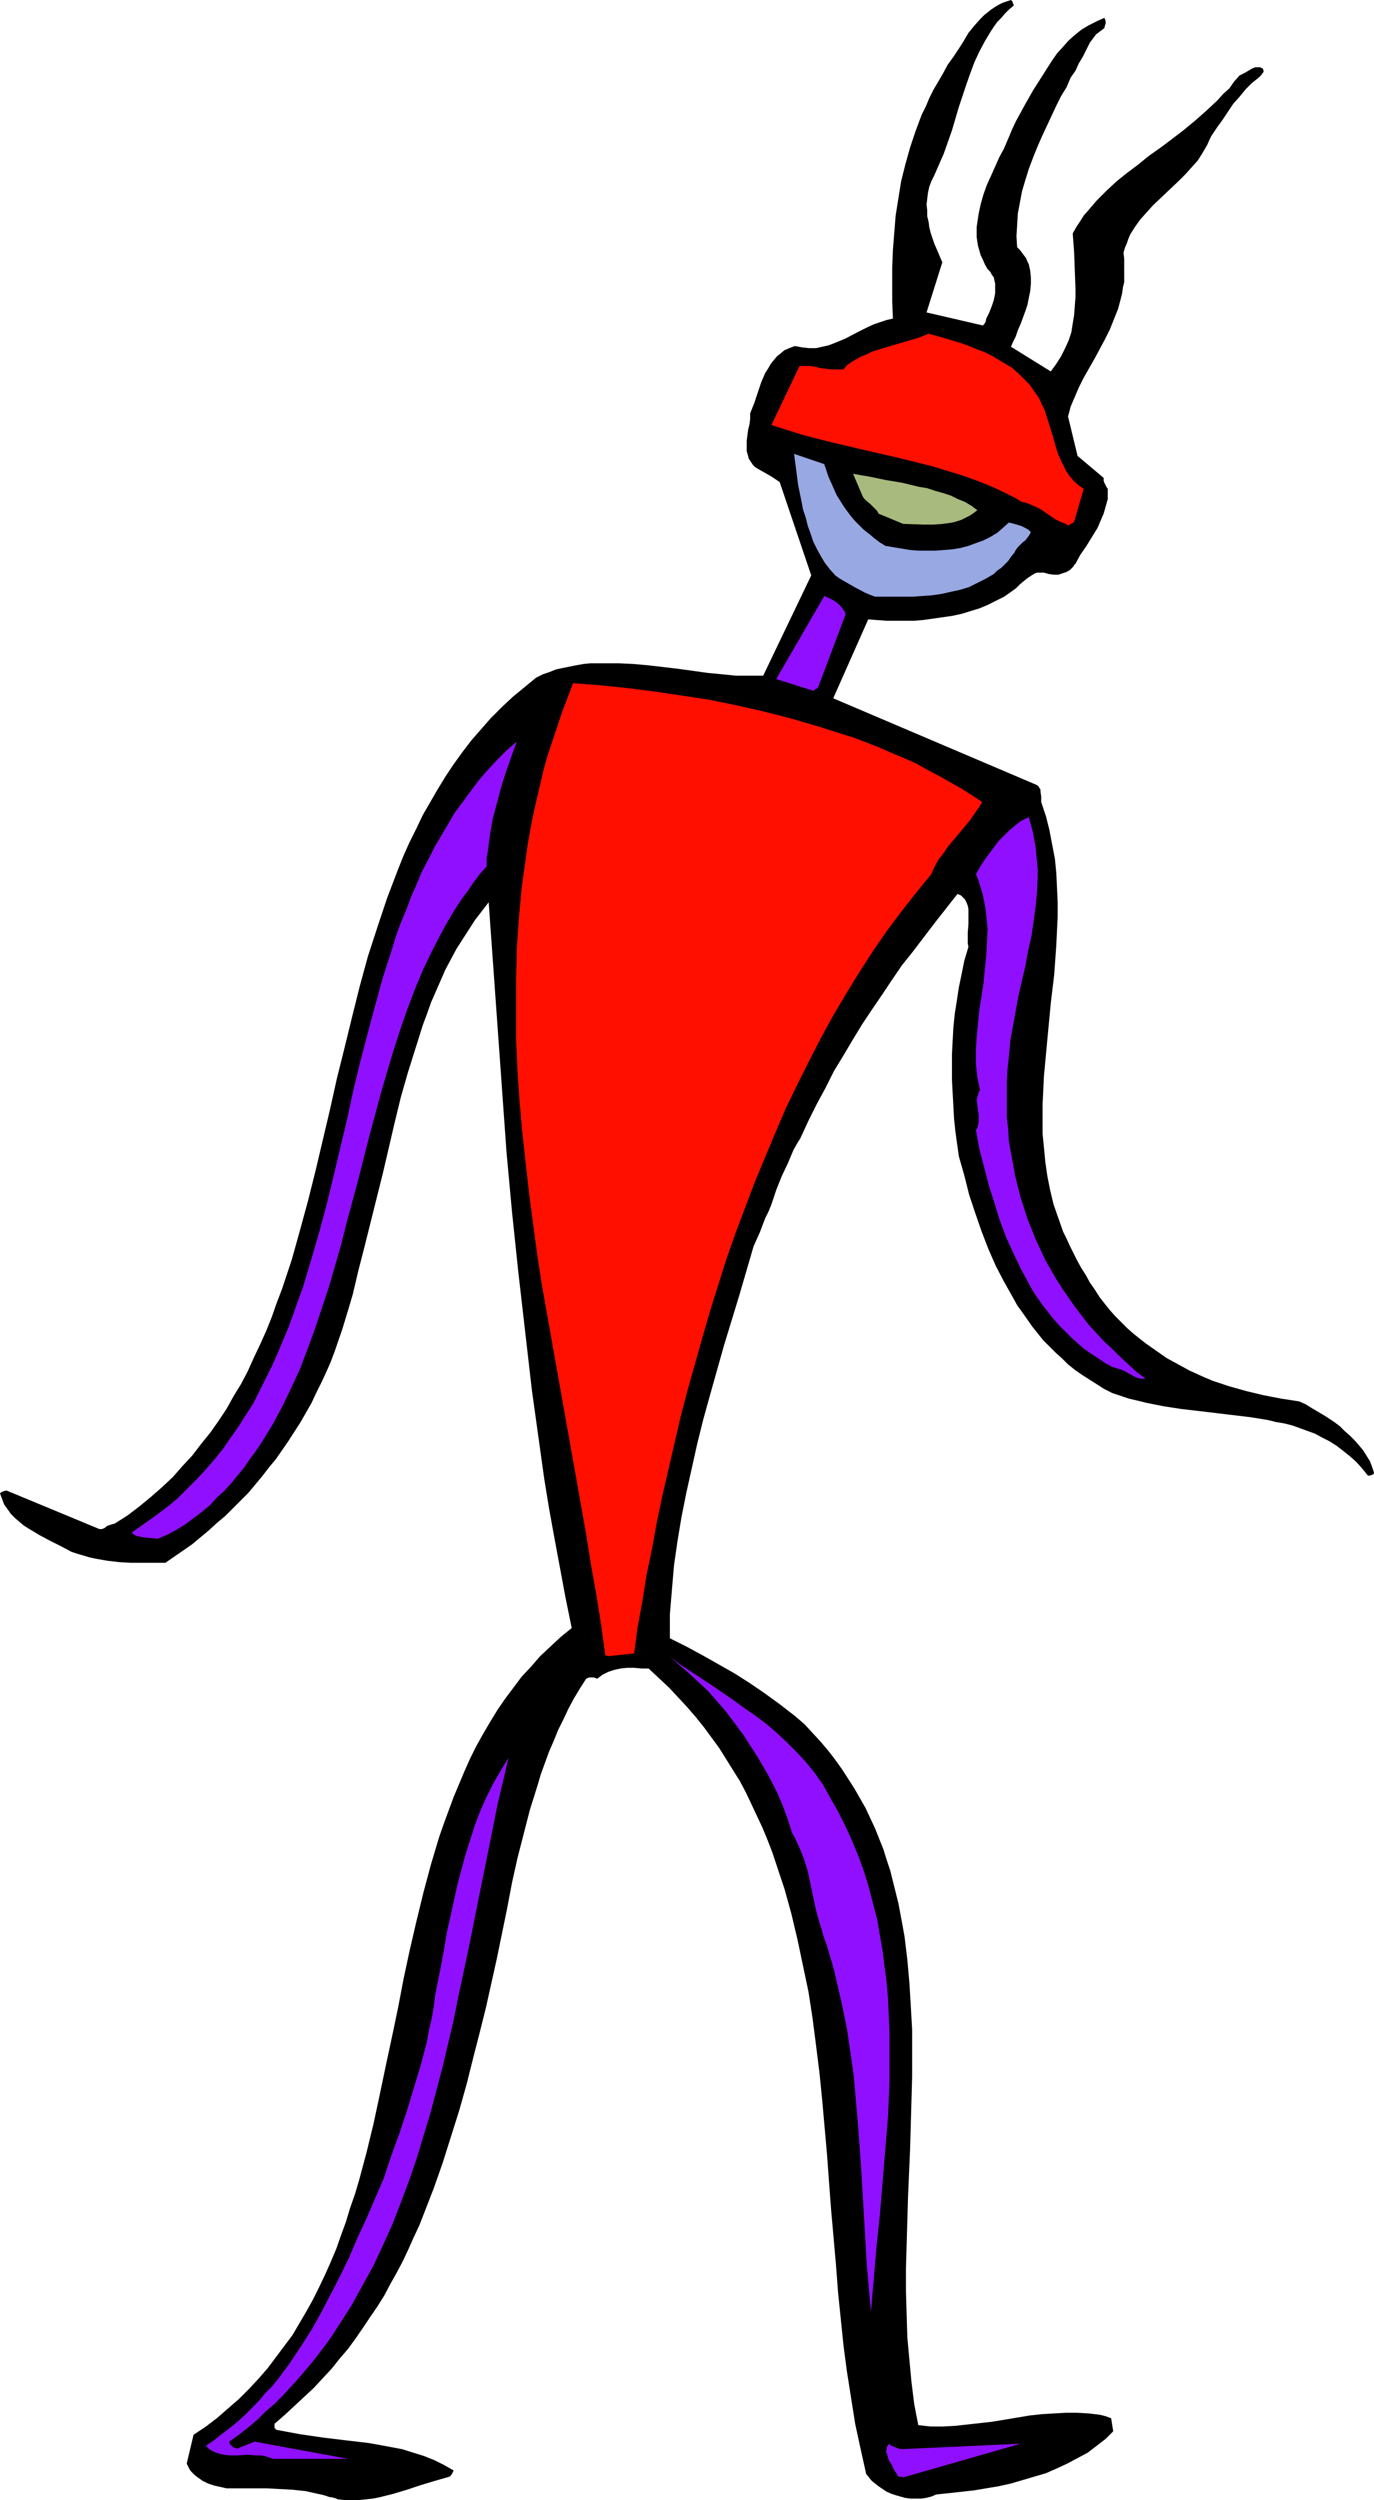 <?xml version="1.0" encoding="UTF-8" standalone="no"?>
<svg
   version="1.0"
   width="85.588mm"
   height="155.668mm"
   id="svg11"
   sodipodi:docname="Shapey - Slow.wmf"
   xmlns:inkscape="http://www.inkscape.org/namespaces/inkscape"
   xmlns:sodipodi="http://sodipodi.sourceforge.net/DTD/sodipodi-0.dtd"
   xmlns="http://www.w3.org/2000/svg"
   xmlns:svg="http://www.w3.org/2000/svg">
  <sodipodi:namedview
     id="namedview11"
     pagecolor="#ffffff"
     bordercolor="#000000"
     borderopacity="0.25"
     inkscape:showpageshadow="2"
     inkscape:pageopacity="0.0"
     inkscape:pagecheckerboard="0"
     inkscape:deskcolor="#d1d1d1"
     inkscape:document-units="mm" />
  <defs
     id="defs1">
    <pattern
       id="WMFhbasepattern"
       patternUnits="userSpaceOnUse"
       width="6"
       height="6"
       x="0"
       y="0" />
  </defs>
  <path
     style="fill:#000000;fill-opacity:1;fill-rule:evenodd;stroke:none"
     d="m 79.497,588.192 1.616,0.162 h 1.777 1.616 l 1.616,-0.162 1.616,-0.162 1.616,-0.323 3.232,-0.808 3.232,-0.97 3.393,-1.131 3.232,-0.97 3.393,-0.97 0.162,-0.162 0.323,-0.323 0.162,-0.323 0.323,-0.646 -1.131,-0.646 -1.131,-0.646 -2.262,-1.131 -2.424,-0.97 -2.585,-0.808 -2.585,-0.808 -2.585,-0.485 -2.585,-0.485 -2.747,-0.485 -5.494,-0.646 -5.332,-0.646 -5.494,-0.808 -2.585,-0.485 -2.585,-0.485 h -0.162 l -0.162,-0.162 -0.323,-0.323 v -0.485 -0.485 l 2.424,-2.101 2.262,-2.101 2.262,-2.101 2.262,-2.101 2.101,-2.262 2.101,-2.262 1.939,-2.424 1.939,-2.262 1.777,-2.424 1.777,-2.585 1.616,-2.424 1.777,-2.585 1.616,-2.585 1.454,-2.747 1.454,-2.585 1.454,-2.747 1.293,-2.747 1.293,-2.909 1.293,-2.747 1.131,-2.909 2.262,-5.817 2.101,-5.979 1.939,-6.14 1.939,-6.14 1.777,-6.302 1.616,-6.464 1.454,-5.656 1.454,-5.817 1.293,-5.817 1.293,-5.817 2.424,-11.796 1.131,-5.979 1.293,-5.817 1.454,-5.656 1.454,-5.656 1.777,-5.656 0.808,-2.747 1.939,-5.333 1.131,-2.585 0.969,-2.424 1.293,-2.585 1.131,-2.424 1.293,-2.424 1.454,-2.424 1.454,-2.262 0.646,-0.323 h 0.646 0.485 l 0.485,0.162 0.323,0.162 0.646,-0.485 0.646,-0.485 0.646,-0.323 0.646,-0.323 1.454,-0.485 1.454,-0.323 1.616,-0.162 h 1.616 l 1.777,0.162 h 1.616 l 2.424,2.262 2.424,2.262 2.101,2.262 2.101,2.262 2.101,2.424 1.939,2.424 1.777,2.424 1.777,2.424 1.616,2.585 1.616,2.585 1.616,2.585 1.454,2.747 1.293,2.747 1.293,2.747 1.293,2.747 1.131,2.747 1.131,2.909 0.969,2.909 0.969,2.909 0.969,2.909 0.808,2.909 0.808,2.909 1.454,6.14 1.293,6.14 1.293,6.14 0.969,6.302 0.808,6.302 0.808,6.464 0.646,6.464 1.131,12.766 0.485,6.625 0.485,6.464 1.131,12.766 0.485,6.464 0.646,6.302 0.646,6.302 0.808,6.14 0.969,6.14 0.969,6.14 1.293,5.979 1.293,5.817 0.646,0.808 0.646,0.808 0.808,0.646 0.808,0.646 0.969,0.646 0.969,0.646 1.131,0.485 0.969,0.323 1.131,0.323 1.131,0.323 1.293,0.162 h 1.131 1.293 l 1.131,-0.162 1.293,-0.323 1.131,-0.485 3.07,-0.323 2.908,-0.323 2.908,-0.323 2.908,-0.485 2.908,-0.485 2.908,-0.646 2.747,-0.808 2.747,-0.808 2.747,-0.808 2.585,-1.131 2.424,-1.131 2.424,-1.293 2.424,-1.293 2.101,-1.616 2.101,-1.616 1.777,-1.778 -0.485,-3.07 -1.293,-0.485 -1.293,-0.323 -1.293,-0.162 -1.293,-0.162 -2.747,-0.162 h -2.747 l -2.908,0.162 -2.747,0.162 -2.908,0.323 -2.908,0.485 -2.908,0.485 -2.908,0.485 -2.908,0.323 -2.908,0.323 -2.908,0.323 -2.908,0.162 h -2.908 l -2.908,-0.323 -0.485,-2.424 -0.485,-2.585 -0.646,-5.171 -0.485,-5.171 -0.485,-5.332 -0.162,-5.333 -0.162,-5.494 v -5.494 l 0.162,-5.494 0.323,-11.15 0.485,-11.311 0.323,-11.311 0.162,-5.656 v -5.656 -5.494 l -0.323,-5.656 -0.323,-5.333 -0.485,-5.494 -0.646,-5.333 -0.485,-2.747 -0.485,-2.585 -0.485,-2.585 -0.646,-2.585 -0.646,-2.585 -0.646,-2.585 -0.808,-2.424 -0.808,-2.585 -0.969,-2.424 -0.969,-2.424 -1.131,-2.424 -1.131,-2.424 -1.293,-2.262 -1.293,-2.262 -1.454,-2.262 -1.454,-2.262 -1.616,-2.262 -1.616,-2.101 -1.777,-2.101 -1.939,-2.101 -1.939,-2.101 -2.262,-1.939 -3.555,-2.747 -3.555,-2.585 -3.555,-2.424 -3.555,-2.262 -3.716,-2.101 -3.716,-2.101 -3.878,-2.101 -3.878,-1.939 v -2.747 -2.909 l 0.485,-5.817 0.485,-5.656 0.808,-5.656 0.969,-5.817 1.131,-5.656 1.293,-5.817 1.293,-5.817 1.454,-5.817 1.616,-5.817 3.232,-11.473 1.777,-5.817 1.777,-5.817 3.393,-11.635 1.454,-3.232 1.293,-3.393 0.808,-1.616 0.646,-1.616 1.131,-3.393 1.293,-3.232 1.454,-3.07 1.293,-3.07 0.808,-1.454 0.808,-1.293 1.939,-4.201 1.939,-3.878 2.101,-3.878 1.939,-3.878 2.262,-3.717 2.101,-3.555 2.262,-3.717 2.262,-3.393 2.424,-3.555 2.262,-3.393 2.424,-3.555 2.585,-3.232 5.171,-6.787 5.332,-6.787 0.808,0.323 0.485,0.485 0.485,0.485 0.323,0.646 0.323,0.808 0.162,0.808 v 0.808 0.97 1.778 l -0.162,1.939 v 1.778 0.808 l 0.162,0.808 -0.969,3.232 -0.646,3.232 -0.646,3.07 -0.485,3.232 -0.485,3.07 -0.323,3.232 -0.162,3.07 -0.162,3.07 v 3.07 3.07 l 0.162,3.07 0.162,2.909 0.162,3.07 0.323,3.07 0.808,5.817 1.293,4.525 1.131,4.525 1.454,4.363 1.454,4.201 1.616,4.201 1.777,4.04 1.939,3.717 2.101,3.717 0.969,1.778 1.293,1.778 1.131,1.616 1.131,1.616 1.293,1.616 1.293,1.616 1.454,1.454 1.454,1.454 1.454,1.293 1.454,1.454 1.616,1.293 1.616,1.131 1.777,1.131 1.777,1.131 1.777,1.131 1.939,0.97 1.939,0.646 1.939,0.646 2.101,0.485 1.939,0.485 4.039,0.808 4.201,0.646 8.241,0.97 4.039,0.485 4.039,0.485 4.039,0.646 1.939,0.485 1.939,0.323 1.939,0.485 1.777,0.646 1.777,0.646 1.777,0.646 1.777,0.97 1.616,0.808 1.777,1.131 1.454,1.131 1.616,1.293 1.454,1.293 1.454,1.616 1.293,1.616 h 0.485 l 0.485,-0.162 0.323,-0.162 0.162,-0.323 -0.485,-1.454 -0.485,-1.293 -0.808,-1.293 -0.808,-1.293 -0.969,-1.131 -0.969,-1.131 -1.131,-1.131 -1.293,-1.131 -1.131,-1.131 -1.293,-0.97 -1.454,-0.97 -1.293,-0.808 -2.747,-1.616 -1.293,-0.808 -1.454,-0.646 -4.201,-0.646 -4.201,-0.808 -4.039,-0.97 -4.039,-1.131 -1.939,-0.646 -1.939,-0.646 -1.939,-0.808 -1.777,-0.808 -1.777,-0.808 -1.777,-0.97 -1.777,-0.97 -1.777,-0.97 -1.616,-1.131 -1.616,-1.131 -1.616,-1.131 -1.454,-1.131 -1.616,-1.293 -1.454,-1.293 -1.293,-1.293 -1.454,-1.454 -1.293,-1.454 -1.293,-1.616 -1.131,-1.454 -1.131,-1.778 -1.131,-1.616 -0.969,-1.778 -1.131,-1.778 -0.969,-1.778 -0.808,-1.616 -0.808,-1.616 -0.808,-1.778 -0.808,-1.616 -1.131,-3.232 -1.131,-3.232 -0.808,-3.393 -0.646,-3.232 -0.485,-3.393 -0.323,-3.393 -0.323,-3.232 v -3.555 -3.232 l 0.162,-3.393 0.162,-3.393 0.323,-3.393 0.646,-6.948 0.646,-6.787 0.808,-6.787 0.485,-6.787 0.162,-3.393 0.162,-3.393 v -3.393 l -0.162,-3.555 -0.162,-3.393 -0.323,-3.232 -0.646,-3.393 -0.646,-3.393 -0.808,-3.232 -1.131,-3.393 v -1.293 l -0.162,-1.131 v -0.485 l -0.323,-0.485 -0.162,-0.323 -0.485,-0.323 -47.828,-20.36 8.241,-18.583 1.939,0.162 2.262,0.162 h 2.101 2.262 2.262 l 2.101,-0.162 2.262,-0.323 2.262,-0.323 2.262,-0.323 2.262,-0.485 2.101,-0.646 2.101,-0.646 1.939,-0.808 1.939,-0.97 1.939,-0.97 1.616,-1.131 1.131,-0.808 0.969,-0.97 0.969,-0.808 0.808,-0.646 0.969,-0.646 0.808,-0.485 0.485,-0.162 h 0.485 0.646 0.485 l 1.131,0.323 1.131,0.162 h 1.131 l 0.969,-0.323 0.969,-0.323 0.808,-0.485 0.808,-0.808 0.162,-0.323 0.323,-0.323 1.131,-2.101 1.454,-2.101 1.293,-2.101 1.293,-2.101 0.969,-2.262 0.485,-1.131 0.323,-1.131 0.323,-1.131 0.323,-1.131 v -1.293 -1.131 l -0.323,-0.485 -0.162,-0.323 -0.323,-0.646 -0.162,-0.485 v -0.646 l -6.14,-5.171 -2.262,-9.372 v 0.162 l 0.646,-2.424 0.969,-2.262 0.969,-2.262 1.131,-2.262 2.585,-4.525 2.424,-4.525 1.131,-2.262 0.969,-2.424 0.969,-2.424 0.646,-2.424 0.323,-1.293 0.162,-1.293 0.323,-1.293 V 64.96 63.667 62.374 60.92 l -0.162,-1.454 0.323,-1.131 0.485,-1.131 0.323,-0.97 0.485,-1.131 1.131,-1.778 1.293,-1.778 1.454,-1.616 1.454,-1.616 3.07,-2.909 3.07,-2.909 1.454,-1.454 1.454,-1.616 1.454,-1.616 1.131,-1.778 1.131,-1.939 0.485,-1.131 0.485,-0.97 1.293,-1.939 1.293,-1.778 1.293,-1.939 1.293,-1.939 1.454,-1.616 1.454,-1.778 1.454,-1.454 0.808,-0.646 0.808,-0.646 0.646,-0.646 0.323,-0.485 0.162,-0.162 v -0.162 -0.162 0 l -0.162,-0.485 -0.323,-0.162 -0.323,-0.162 h -0.323 -0.323 -0.485 l -0.808,0.323 -0.808,0.485 -0.808,0.485 -0.646,0.323 -0.646,0.323 -1.293,1.454 -1.131,1.616 -1.454,1.293 -1.293,1.454 -2.585,2.424 -2.747,2.424 -2.747,2.262 -2.747,2.101 -2.585,1.939 -2.747,1.939 -2.585,2.101 -2.585,1.939 -2.424,1.939 -2.424,2.262 -2.262,2.262 -1.939,2.262 -1.131,1.293 -0.808,1.293 -0.969,1.454 -0.808,1.454 0.323,4.363 0.162,4.363 0.162,4.201 v 2.101 l -0.162,2.101 -0.162,2.101 -0.323,1.939 -0.323,2.101 -0.646,1.939 -0.808,1.778 -0.969,1.939 -1.131,1.778 -1.293,1.778 -9.372,-5.817 0.485,-1.131 0.323,-0.646 0.323,-0.646 0.485,-1.454 0.646,-1.454 1.131,-3.07 0.485,-1.454 0.323,-1.616 0.323,-1.616 0.162,-1.616 v -1.616 l -0.162,-1.616 -0.323,-1.454 -0.323,-0.646 -0.323,-0.808 -0.485,-0.646 -0.485,-0.646 -0.485,-0.646 -0.646,-0.646 -0.162,-2.585 0.162,-2.585 0.162,-2.747 0.485,-2.585 0.485,-2.585 0.808,-2.747 0.808,-2.585 0.969,-2.585 0.969,-2.424 1.131,-2.585 1.131,-2.424 1.131,-2.424 1.131,-2.424 1.131,-2.262 1.293,-2.101 0.969,-2.262 1.131,-1.616 0.808,-1.778 0.969,-1.616 0.808,-1.616 0.808,-1.616 0.969,-1.293 0.485,-0.646 0.646,-0.485 0.646,-0.485 0.646,-0.485 0.162,-0.646 0.162,-0.485 V 5.009 l -0.162,-0.485 -0.162,-0.323 -1.777,0.808 -1.939,0.97 -1.616,0.97 -1.616,1.293 -1.454,1.293 -1.293,1.454 -1.454,1.616 -1.131,1.616 -1.131,1.778 -1.131,1.778 -2.262,3.555 -2.101,3.717 -1.939,3.555 -0.969,2.101 -0.808,1.939 -0.969,2.262 -1.131,2.101 -1.939,4.363 -0.969,2.101 -0.808,2.262 -0.646,2.262 -0.485,2.262 -0.323,2.101 -0.162,1.131 v 1.131 1.131 l 0.162,1.131 0.162,0.97 0.323,1.131 0.323,1.131 0.485,0.97 0.485,1.131 0.646,1.131 0.646,0.646 0.323,0.646 0.485,0.646 0.162,0.808 0.162,0.646 v 0.808 0.646 0.808 l -0.323,1.616 -0.485,1.454 -0.646,1.616 -0.646,1.293 -0.162,0.808 -0.323,0.485 -0.323,0.323 v 0 0 0 l -13.25,-3.07 3.716,-11.796 -0.969,-2.262 -0.969,-2.262 -0.808,-2.424 -0.323,-1.293 -0.162,-1.293 -0.323,-1.293 v -1.454 l -0.162,-1.293 0.162,-1.293 0.162,-1.454 0.323,-1.454 0.485,-1.293 0.646,-1.293 1.131,-2.585 1.131,-2.585 0.969,-2.747 0.969,-2.747 1.616,-5.494 1.777,-5.333 0.969,-2.747 0.969,-2.585 1.131,-2.424 1.293,-2.424 1.454,-2.424 0.646,-0.97 0.808,-1.131 0.969,-0.97 0.808,-0.97 0.969,-0.97 1.131,-0.97 V 1.131 L 238.491,0.808 238.33,0.323 238.006,0 237.037,0.323 l -0.969,0.323 -0.969,0.485 -0.808,0.485 -0.969,0.646 -0.808,0.646 -0.808,0.646 -0.808,0.808 -1.454,1.616 -1.454,1.778 -1.131,1.939 -1.131,1.778 -1.293,1.939 -1.293,1.778 -1.131,2.101 -1.131,1.939 -1.131,1.939 -0.969,1.939 -0.808,1.939 -0.969,1.939 -1.454,3.878 -1.293,3.878 -1.131,4.04 -0.969,3.878 -0.646,4.04 -0.646,4.04 -0.323,4.04 -0.323,4.04 -0.162,4.04 v 4.04 4.04 l 0.162,4.04 -1.454,0.323 -1.454,0.485 -1.454,0.485 -1.454,0.646 -2.585,1.293 -2.747,1.454 -2.747,1.131 -1.293,0.485 -1.454,0.323 -1.454,0.323 h -1.616 l -1.616,-0.162 -0.808,-0.162 -0.969,-0.162 -1.293,0.485 -1.131,0.485 -0.969,0.808 -0.808,0.646 -0.808,0.97 -0.646,0.808 -0.646,1.131 -0.646,0.97 -0.969,2.262 -0.808,2.424 -0.808,2.424 -0.969,2.424 v 1.293 l -0.162,1.293 -0.323,1.293 -0.162,1.293 -0.162,1.293 v 1.131 1.293 l 0.323,1.131 0.162,0.646 0.323,0.485 0.323,0.485 0.323,0.485 0.485,0.485 0.485,0.323 1.131,0.646 1.131,0.646 1.131,0.646 0.969,0.646 0.485,0.323 0.485,0.323 7.433,21.976 -11.311,23.592 h -3.07 -3.393 l -3.232,-0.323 -3.393,-0.323 -6.948,-0.97 -6.948,-0.808 -3.555,-0.323 -3.393,-0.162 h -3.393 -3.393 l -1.616,0.162 -1.777,0.323 -3.232,0.646 -1.454,0.323 -1.616,0.646 -1.454,0.485 -1.616,0.808 -2.747,2.262 -2.747,2.262 -2.585,2.424 -2.585,2.585 -2.262,2.585 -2.262,2.585 -2.101,2.747 -2.101,2.909 -1.939,2.909 -1.777,2.909 -1.777,3.07 -1.777,3.07 -1.454,3.07 -1.616,3.232 -1.454,3.232 -1.293,3.232 -1.293,3.393 -1.293,3.393 -1.131,3.393 -1.131,3.393 -2.262,6.948 -1.939,7.11 -1.777,7.11 -1.777,7.272 -1.777,7.11 -1.616,7.272 -3.393,14.382 -1.777,7.11 -1.939,7.11 -1.939,6.948 -1.131,3.393 -1.131,3.393 -1.293,3.393 -1.131,3.232 -1.293,3.232 -1.454,3.232 -1.454,3.07 -1.454,3.232 -1.616,3.07 -1.777,2.909 -1.616,2.909 -1.939,2.909 -1.939,2.747 -2.101,2.585 -2.101,2.747 -2.262,2.424 -2.262,2.585 -2.585,2.424 -2.585,2.262 -2.747,2.262 -2.747,2.101 -3.07,1.939 -0.646,0.162 -0.485,0.162 -0.485,0.162 -0.323,0.162 -0.323,0.323 -0.323,0.162 -0.485,0.162 H 23.429 L 1.616,350.814 H 1.293 L 0.808,350.976 0.323,351.137 0,351.461 l 0.485,1.293 0.485,1.293 0.808,1.131 0.808,1.131 0.969,0.97 1.131,0.97 0.969,0.808 1.293,0.808 2.424,1.454 2.424,1.293 1.293,0.646 1.293,0.646 2.424,1.293 1.454,0.485 2.747,0.808 1.454,0.323 2.747,0.485 2.747,0.323 2.747,0.162 h 2.747 5.494 l 2.101,-1.454 2.101,-1.454 2.101,-1.454 1.939,-1.616 1.939,-1.616 1.939,-1.778 1.939,-1.616 1.777,-1.778 1.939,-1.939 1.777,-1.778 1.616,-1.939 1.616,-1.939 1.616,-2.101 1.616,-1.939 1.454,-2.101 1.454,-2.101 1.454,-2.262 1.454,-2.262 1.293,-2.262 1.293,-2.262 1.131,-2.424 1.131,-2.262 1.131,-2.424 1.131,-2.585 0.969,-2.585 1.777,-5.171 1.616,-5.332 0.808,-2.747 0.646,-2.747 0.646,-2.747 1.454,-5.656 1.454,-5.817 2.908,-11.635 2.747,-11.796 1.454,-5.979 1.616,-5.656 1.777,-5.656 1.777,-5.656 0.969,-2.585 0.969,-2.747 1.131,-2.585 1.131,-2.585 1.131,-2.585 1.293,-2.424 1.293,-2.424 1.454,-2.262 1.454,-2.262 1.454,-2.262 1.616,-2.101 1.616,-2.101 4.201,58.819 1.293,14.058 1.454,13.897 1.616,14.058 1.616,14.058 1.939,13.897 0.969,6.948 1.131,6.948 1.293,7.11 1.293,6.948 1.293,6.948 1.454,7.11 -2.585,2.101 -2.424,2.262 -2.424,2.262 -2.101,2.424 -2.262,2.424 -1.939,2.585 -1.939,2.585 -1.777,2.585 -1.777,2.909 -1.616,2.747 -1.616,2.909 -1.454,2.909 -1.293,2.909 -1.293,3.07 -1.293,3.07 -1.131,3.07 -1.131,3.07 -1.131,3.232 -0.969,3.232 -0.969,3.232 -1.777,6.625 -1.616,6.625 -1.616,6.948 -1.454,6.787 -1.293,6.787 -1.454,6.948 -1.454,6.787 -1.454,6.948 -1.454,6.787 -1.616,6.625 -1.777,6.625 -0.969,3.232 -1.131,3.232 -0.969,3.232 -1.131,3.07 -1.131,3.232 -1.293,3.07 -1.293,2.909 -1.454,3.07 -1.454,2.909 -1.616,2.909 -1.616,2.747 -1.616,2.747 -1.939,2.585 -1.939,2.585 -1.939,2.585 -2.101,2.424 -2.262,2.424 -2.424,2.424 -2.424,2.101 -2.585,2.262 -2.747,2.101 -2.908,1.939 -1.616,6.787 0.323,0.646 0.323,0.646 0.323,0.485 0.485,0.485 0.485,0.485 0.646,0.485 1.131,0.808 1.293,0.646 1.454,0.485 1.454,0.323 1.454,0.323 h 6.302 3.07 l 3.07,0.162 3.07,0.162 3.07,0.323 2.908,0.646 1.454,0.323 1.454,0.485 h 0.485 l 0.323,0.162 h 0.323 l 0.323,0.162 z"
     id="path1" />
  <path
     style="fill:#910fff;fill-opacity:1;fill-rule:evenodd;stroke:none"
     d="m 64.309,578.658 h 17.612 l -21.975,-4.04 -4.039,1.616 -0.646,-0.162 -0.485,-0.162 -0.162,-0.323 -0.323,-0.162 -0.162,-0.323 -0.162,-0.485 2.262,-1.616 2.262,-1.778 2.101,-1.778 1.939,-1.939 2.101,-1.778 1.939,-1.939 1.777,-1.939 1.777,-1.939 1.777,-2.101 1.777,-2.101 1.616,-2.101 1.616,-2.101 1.454,-2.101 1.454,-2.262 1.454,-2.262 1.454,-2.262 2.585,-4.686 2.585,-4.686 2.262,-4.848 2.262,-5.009 1.939,-5.009 1.939,-5.171 1.777,-5.171 1.616,-5.332 1.616,-5.333 1.454,-5.494 1.454,-5.494 2.585,-10.988 1.131,-5.656 2.424,-11.311 2.262,-11.311 2.262,-11.15 2.262,-11.311 1.293,-5.494 1.293,-5.494 -1.777,2.909 -1.777,3.07 -1.616,3.232 -1.454,3.232 -1.293,3.393 -1.131,3.555 -1.131,3.555 -0.969,3.555 -0.969,3.717 -0.808,3.717 -1.616,7.272 -0.646,3.878 -0.646,3.555 -1.454,7.272 -0.323,2.747 -0.485,2.747 -0.646,2.747 -0.485,2.747 -1.454,5.494 -1.616,5.333 -1.616,5.333 -1.777,5.332 -1.939,5.333 -1.777,5.333 -4.039,9.372 -2.101,4.525 -1.939,4.525 -2.101,4.363 -2.262,4.363 -2.262,4.363 -2.262,4.04 -2.585,4.04 -2.585,3.878 -2.747,3.717 -1.454,1.778 -1.616,1.616 -1.454,1.778 -1.616,1.616 -1.616,1.616 -1.777,1.616 -1.777,1.454 -1.939,1.454 -1.777,1.454 -1.939,1.293 0.808,0.808 0.808,0.485 0.808,0.323 0.969,0.323 0.969,0.162 1.131,0.162 h 2.101 l 2.101,-0.162 2.101,0.162 h 1.131 l 0.969,0.162 0.969,0.323 z"
     id="path2" />
  <path
     style="fill:#910fff;fill-opacity:1;fill-rule:evenodd;stroke:none"
     d="m 205.044,544.077 0.646,-7.595 0.646,-7.595 0.808,-7.595 0.646,-7.756 0.646,-7.756 0.646,-7.918 0.323,-7.756 v -3.878 -4.04 -3.878 l -0.162,-3.878 -0.162,-3.878 -0.323,-3.878 -0.485,-3.717 -0.485,-3.878 -0.646,-3.717 -0.646,-3.717 -0.969,-3.717 -0.969,-3.717 -1.131,-3.717 -1.293,-3.555 -1.454,-3.555 -1.616,-3.555 -1.777,-3.555 -1.939,-3.393 -0.808,-1.454 -0.808,-1.454 -1.939,-2.747 -2.101,-2.585 -2.262,-2.424 -2.262,-2.262 -2.262,-2.101 -2.424,-2.101 -2.585,-1.939 -2.585,-1.778 -2.424,-1.778 -5.171,-3.555 -5.171,-3.393 -2.424,-1.616 -2.424,-1.778 2.262,1.939 2.262,1.939 2.262,2.101 2.262,2.101 2.101,2.424 2.101,2.424 1.939,2.585 1.939,2.585 1.777,2.747 1.777,2.747 1.616,2.747 1.616,2.909 1.454,2.909 1.293,3.07 1.131,3.07 0.969,3.07 0.808,1.454 0.646,1.454 0.646,1.454 0.646,1.616 0.969,3.07 0.646,3.07 0.646,3.07 0.646,3.07 0.808,2.909 0.485,1.454 0.323,1.293 0.969,2.747 0.808,2.747 0.808,2.747 0.646,2.747 1.293,5.656 1.131,5.494 0.808,5.494 0.808,5.656 0.485,5.656 0.485,5.494 0.808,11.15 0.646,11.15 0.646,10.988 0.485,5.494 z"
     id="path3" />
  <path
     style="fill:#910fff;fill-opacity:1;fill-rule:evenodd;stroke:none"
     d="m 212.639,583.021 27.63,-7.918 -28.276,1.293 -0.323,-0.162 h -0.162 l -0.808,-0.323 -0.808,-0.323 -0.323,-0.162 -0.162,-0.323 -0.323,0.323 -0.323,0.485 v 0.485 l -0.162,0.485 0.162,0.485 0.162,0.485 0.323,1.131 0.646,0.97 0.485,1.131 0.646,0.97 0.485,0.808 h 0.646 z"
     id="path4" />
  <path
     style="fill:#ff0f00;fill-opacity:1;fill-rule:evenodd;stroke:none"
     d="m 143.321,389.758 5.978,-0.646 0.808,-6.14 1.131,-6.14 0.969,-6.14 1.293,-6.14 1.131,-6.302 1.293,-6.14 1.454,-6.302 1.454,-6.302 1.454,-6.302 1.616,-6.14 1.777,-6.302 1.777,-6.302 1.777,-6.14 1.939,-6.14 1.939,-6.14 2.101,-5.979 2.262,-5.979 2.262,-5.979 2.424,-5.817 2.424,-5.817 2.424,-5.656 2.747,-5.656 2.747,-5.494 2.747,-5.333 2.908,-5.333 3.07,-5.171 3.07,-5.009 3.232,-5.009 3.232,-4.686 3.393,-4.525 3.555,-4.525 3.555,-4.363 0.485,-1.131 0.646,-1.293 0.646,-1.131 0.808,-0.97 1.454,-2.101 1.777,-2.101 3.232,-3.878 1.454,-2.101 0.808,-1.131 0.646,-1.131 -2.424,-1.616 -2.585,-1.616 -2.585,-1.454 -2.585,-1.454 -2.747,-1.454 -2.585,-1.454 -2.908,-1.293 -2.747,-1.131 -2.908,-1.293 -2.908,-1.131 -2.908,-1.131 -3.07,-0.97 -3.07,-0.97 -3.07,-0.97 -6.14,-1.778 -6.302,-1.616 -6.463,-1.454 -6.302,-1.293 -6.463,-0.97 -6.463,-0.97 -6.463,-0.808 -6.302,-0.646 -6.302,-0.485 -1.293,3.393 -1.293,3.393 -1.131,3.393 -1.131,3.393 -1.131,3.393 -0.969,3.393 -0.808,3.555 -0.808,3.393 -0.808,3.555 -0.646,3.393 -0.646,3.555 -0.485,3.555 -0.485,3.393 -0.485,3.555 -0.323,3.555 -0.323,3.555 -0.485,7.11 -0.162,7.11 v 7.11 7.272 l 0.323,7.11 0.485,7.272 0.646,7.272 0.808,7.272 0.808,7.272 0.969,7.272 0.969,7.272 1.131,7.272 2.585,14.543 2.585,14.543 2.585,14.543 2.585,14.543 1.131,7.11 1.293,7.272 1.131,7.11 0.969,7.11 z"
     id="path5" />
  <path
     style="fill:#910fff;fill-opacity:1;fill-rule:evenodd;stroke:none"
     d="m 37.163,362.126 1.131,-0.485 1.131,-0.485 2.101,-1.131 2.101,-1.293 1.939,-1.454 1.939,-1.454 1.939,-1.616 1.616,-1.778 1.777,-1.616 1.616,-1.778 1.454,-1.778 1.616,-1.939 1.293,-1.939 1.454,-1.939 1.293,-1.939 1.293,-2.101 1.293,-2.101 2.262,-4.201 2.101,-4.363 2.101,-4.525 1.777,-4.686 1.777,-4.848 1.616,-4.848 1.616,-4.848 1.454,-5.009 1.454,-5.009 1.293,-5.171 2.747,-10.18 2.585,-10.18 2.747,-10.18 1.454,-5.009 1.454,-4.848 1.616,-5.009 1.616,-4.686 1.777,-4.686 1.939,-4.686 2.101,-4.363 2.262,-4.363 1.131,-2.101 1.131,-1.939 1.293,-2.101 1.293,-1.939 1.454,-1.939 1.293,-1.939 1.454,-1.939 1.616,-1.778 v -1.939 l 0.323,-1.939 0.485,-3.717 0.646,-3.717 0.969,-3.555 0.969,-3.717 1.131,-3.555 1.293,-3.717 1.293,-3.555 -2.424,2.101 -2.262,2.262 -2.101,2.262 -2.101,2.424 -1.939,2.585 -1.777,2.424 -1.939,2.585 -1.616,2.747 -1.616,2.747 -1.616,2.747 -1.454,2.909 -1.454,2.747 -1.293,3.07 -1.293,2.909 -1.131,3.07 -1.293,3.07 -1.131,3.07 -0.969,3.232 -2.101,6.464 -1.777,6.464 -1.777,6.625 -1.777,6.787 -1.616,6.625 -1.454,6.787 -1.616,6.787 -1.616,6.787 -1.616,6.625 -1.777,6.625 -1.939,6.625 -1.939,6.464 -1.131,3.07 -1.131,3.232 -1.131,3.07 -1.293,3.07 -1.293,3.07 -1.293,2.909 -1.454,2.909 -1.454,2.909 -1.454,2.909 -1.777,2.747 -1.616,2.585 -1.939,2.747 -1.777,2.585 -1.939,2.424 -2.101,2.424 -2.262,2.424 -2.262,2.262 -2.262,2.262 -2.585,2.101 -2.585,1.939 -2.747,1.939 -2.747,1.939 0.485,0.485 0.646,0.323 0.808,0.162 0.808,0.162 1.616,0.162 z"
     id="path6" />
  <path
     style="fill:#910fff;fill-opacity:1;fill-rule:evenodd;stroke:none"
     d="m 268.707,324.475 h 0.969 l -2.101,-1.616 -1.939,-1.778 -1.939,-1.778 -1.939,-1.939 -1.939,-1.778 -1.777,-1.939 -1.777,-1.939 -1.616,-2.101 -1.616,-2.101 -1.454,-2.101 -1.454,-2.101 -1.454,-2.262 -1.293,-2.262 -1.293,-2.262 -1.131,-2.424 -1.131,-2.424 -0.969,-2.424 -0.969,-2.424 -0.808,-2.585 -0.808,-2.424 -0.646,-2.585 -0.646,-2.585 -0.485,-2.747 -0.485,-2.585 -0.485,-2.747 -0.162,-2.747 -0.323,-2.909 v -2.747 -2.909 -2.747 l 0.162,-2.909 0.323,-2.909 0.323,-3.717 0.646,-3.555 0.646,-3.555 0.646,-3.555 1.616,-6.948 0.646,-3.555 0.808,-3.555 0.485,-3.393 0.485,-3.555 0.323,-3.393 0.162,-3.555 v -1.778 l -0.162,-1.778 -0.162,-1.616 -0.162,-1.778 -0.323,-1.778 -0.323,-1.778 -0.485,-1.778 -0.485,-1.778 -0.969,0.485 -0.969,0.485 -0.808,0.646 -0.969,0.808 -0.808,0.646 -0.808,0.808 -1.777,1.778 -1.454,1.939 -1.454,1.939 -1.293,1.939 -1.131,1.939 0.646,1.616 0.485,1.616 0.485,1.616 0.323,1.616 0.323,1.616 0.162,1.616 0.162,1.616 0.162,1.616 -0.162,3.232 -0.162,3.07 -0.323,3.232 -0.323,3.232 -0.485,3.232 -0.485,3.07 -0.323,3.232 -0.323,3.232 -0.162,3.07 v 3.07 l 0.162,1.616 0.162,1.616 0.323,1.454 0.323,1.616 -0.323,0.485 -0.162,0.646 -0.162,0.485 -0.162,0.646 0.162,1.131 0.162,1.293 0.162,1.131 v 1.131 0.646 l -0.162,0.646 -0.162,0.646 -0.323,0.485 0.808,4.363 1.131,4.363 1.131,4.363 1.293,4.04 1.293,4.201 1.454,3.878 1.777,3.878 1.777,3.717 0.969,1.778 0.969,1.778 0.969,1.778 1.131,1.616 1.131,1.616 1.293,1.616 1.131,1.454 1.454,1.616 1.293,1.293 1.454,1.454 1.454,1.293 1.454,1.293 1.616,1.131 1.777,1.131 1.616,1.131 1.777,0.97 1.131,0.323 0.969,0.323 0.808,0.323 0.808,0.485 0.646,0.323 0.808,0.485 0.808,0.323 z"
     id="path7" />
  <path
     style="fill:#910fff;fill-opacity:1;fill-rule:evenodd;stroke:none"
     d="m 191.472,162.561 0.323,-0.162 v -0.162 h 0.162 v 0 l 0.162,-0.162 h 0.162 l 0.323,-0.323 6.463,-17.129 -0.162,-0.646 -0.485,-0.646 -0.485,-0.646 -0.646,-0.646 -0.646,-0.485 -0.808,-0.485 -1.777,-0.808 -11.311,19.553 z"
     id="path8" />
  <path
     style="fill:#97a8e3;fill-opacity:1;fill-rule:evenodd;stroke:none"
     d="m 206.014,140.423 h 4.363 4.524 l 2.262,-0.162 2.262,-0.162 2.262,-0.323 2.101,-0.485 2.262,-0.485 2.101,-0.646 1.939,-0.97 1.939,-0.97 1.939,-1.131 0.808,-0.808 0.969,-0.646 0.808,-0.808 0.808,-0.808 0.646,-0.97 0.808,-0.97 0.323,-0.646 0.485,-0.646 1.131,-1.131 0.646,-0.485 0.485,-0.646 0.485,-0.646 0.323,-0.646 -0.485,-0.485 -0.485,-0.323 -0.646,-0.323 -0.646,-0.323 -1.616,-0.485 -0.646,-0.162 -0.646,-0.162 -1.454,1.293 -1.293,1.131 -1.616,0.97 -1.616,0.808 -1.777,0.646 -1.777,0.646 -1.777,0.485 -1.939,0.323 -1.939,0.162 -2.101,0.162 h -1.939 -1.939 l -2.101,-0.162 -1.939,-0.323 -1.939,-0.323 -1.939,-0.323 -1.293,-0.808 -1.293,-0.97 -1.131,-0.97 -1.293,-0.97 -0.969,-0.97 -1.131,-1.131 -0.969,-1.131 -0.969,-1.293 -0.808,-1.131 -0.808,-1.293 -0.808,-1.293 -0.646,-1.454 -0.646,-1.454 -0.646,-1.454 -0.485,-1.454 -0.485,-1.454 -7.109,-2.424 0.485,3.717 0.485,3.717 0.808,3.878 0.323,1.778 0.646,1.939 0.485,1.939 0.646,1.778 0.646,1.939 0.808,1.616 0.969,1.778 0.969,1.616 1.131,1.454 1.293,1.454 1.131,0.808 1.131,0.646 2.262,1.293 2.424,1.293 1.131,0.485 z"
     id="path9" />
  <path
     style="fill:#a8ba7d;fill-opacity:1;fill-rule:evenodd;stroke:none"
     d="m 212.639,123.294 4.686,0.162 h 2.424 l 2.262,-0.162 1.131,-0.162 1.131,-0.162 1.131,-0.323 0.969,-0.323 0.969,-0.485 0.969,-0.485 0.969,-0.646 0.808,-0.646 -1.293,-0.97 -1.616,-0.97 -1.616,-0.646 -1.616,-0.808 -1.939,-0.646 -1.777,-0.485 -1.939,-0.646 -1.939,-0.323 -4.039,-0.97 -3.878,-0.646 -3.878,-0.808 -1.939,-0.323 -1.777,-0.323 2.262,5.333 0.323,0.485 0.485,0.485 0.969,0.808 1.131,1.131 0.485,0.485 0.323,0.646 z"
     id="path10" />
  <path
     style="fill:#ff0f00;fill-opacity:1;fill-rule:evenodd;stroke:none"
     d="m 250.933,123.294 0.162,0.162 0.323,0.162 h 0.162 l 0.323,-0.162 0.485,-0.323 0.323,-0.162 0.162,-0.162 2.262,-7.756 -1.131,-0.808 -1.131,-0.97 -0.969,-1.131 -0.808,-1.131 -0.646,-1.293 -0.646,-1.293 -0.646,-1.454 -0.485,-1.454 -0.808,-2.909 -0.969,-3.07 -0.969,-3.07 -0.646,-1.293 -0.646,-1.454 -1.131,-1.616 -1.131,-1.616 -1.293,-1.293 -1.293,-1.293 -1.454,-1.293 -1.616,-0.97 -1.616,-0.97 -1.616,-0.97 -1.616,-0.808 -1.777,-0.646 -1.939,-0.808 -1.777,-0.646 -3.716,-1.131 -4.039,-1.131 -1.131,0.485 -1.293,0.485 -2.747,0.808 -2.747,0.808 -2.747,0.808 -2.585,0.808 -1.293,0.646 -1.293,0.485 -1.131,0.646 -1.131,0.646 -1.131,0.808 -0.808,0.97 h -0.808 -0.808 -1.293 l -1.293,-0.162 -1.293,-0.162 -1.293,-0.323 -1.131,-0.162 h -1.131 -1.293 l -6.625,13.897 3.555,1.131 3.555,1.131 3.716,0.97 3.878,0.97 7.594,1.778 7.756,1.778 3.878,0.97 3.878,0.97 3.716,1.131 3.716,1.131 3.555,1.293 3.555,1.454 3.393,1.616 1.616,0.808 1.616,0.97 0.808,0.162 0.969,0.323 0.646,0.323 0.808,0.323 1.293,0.646 1.131,0.808 2.101,1.454 1.293,0.646 z"
     id="path11" />
</svg>
